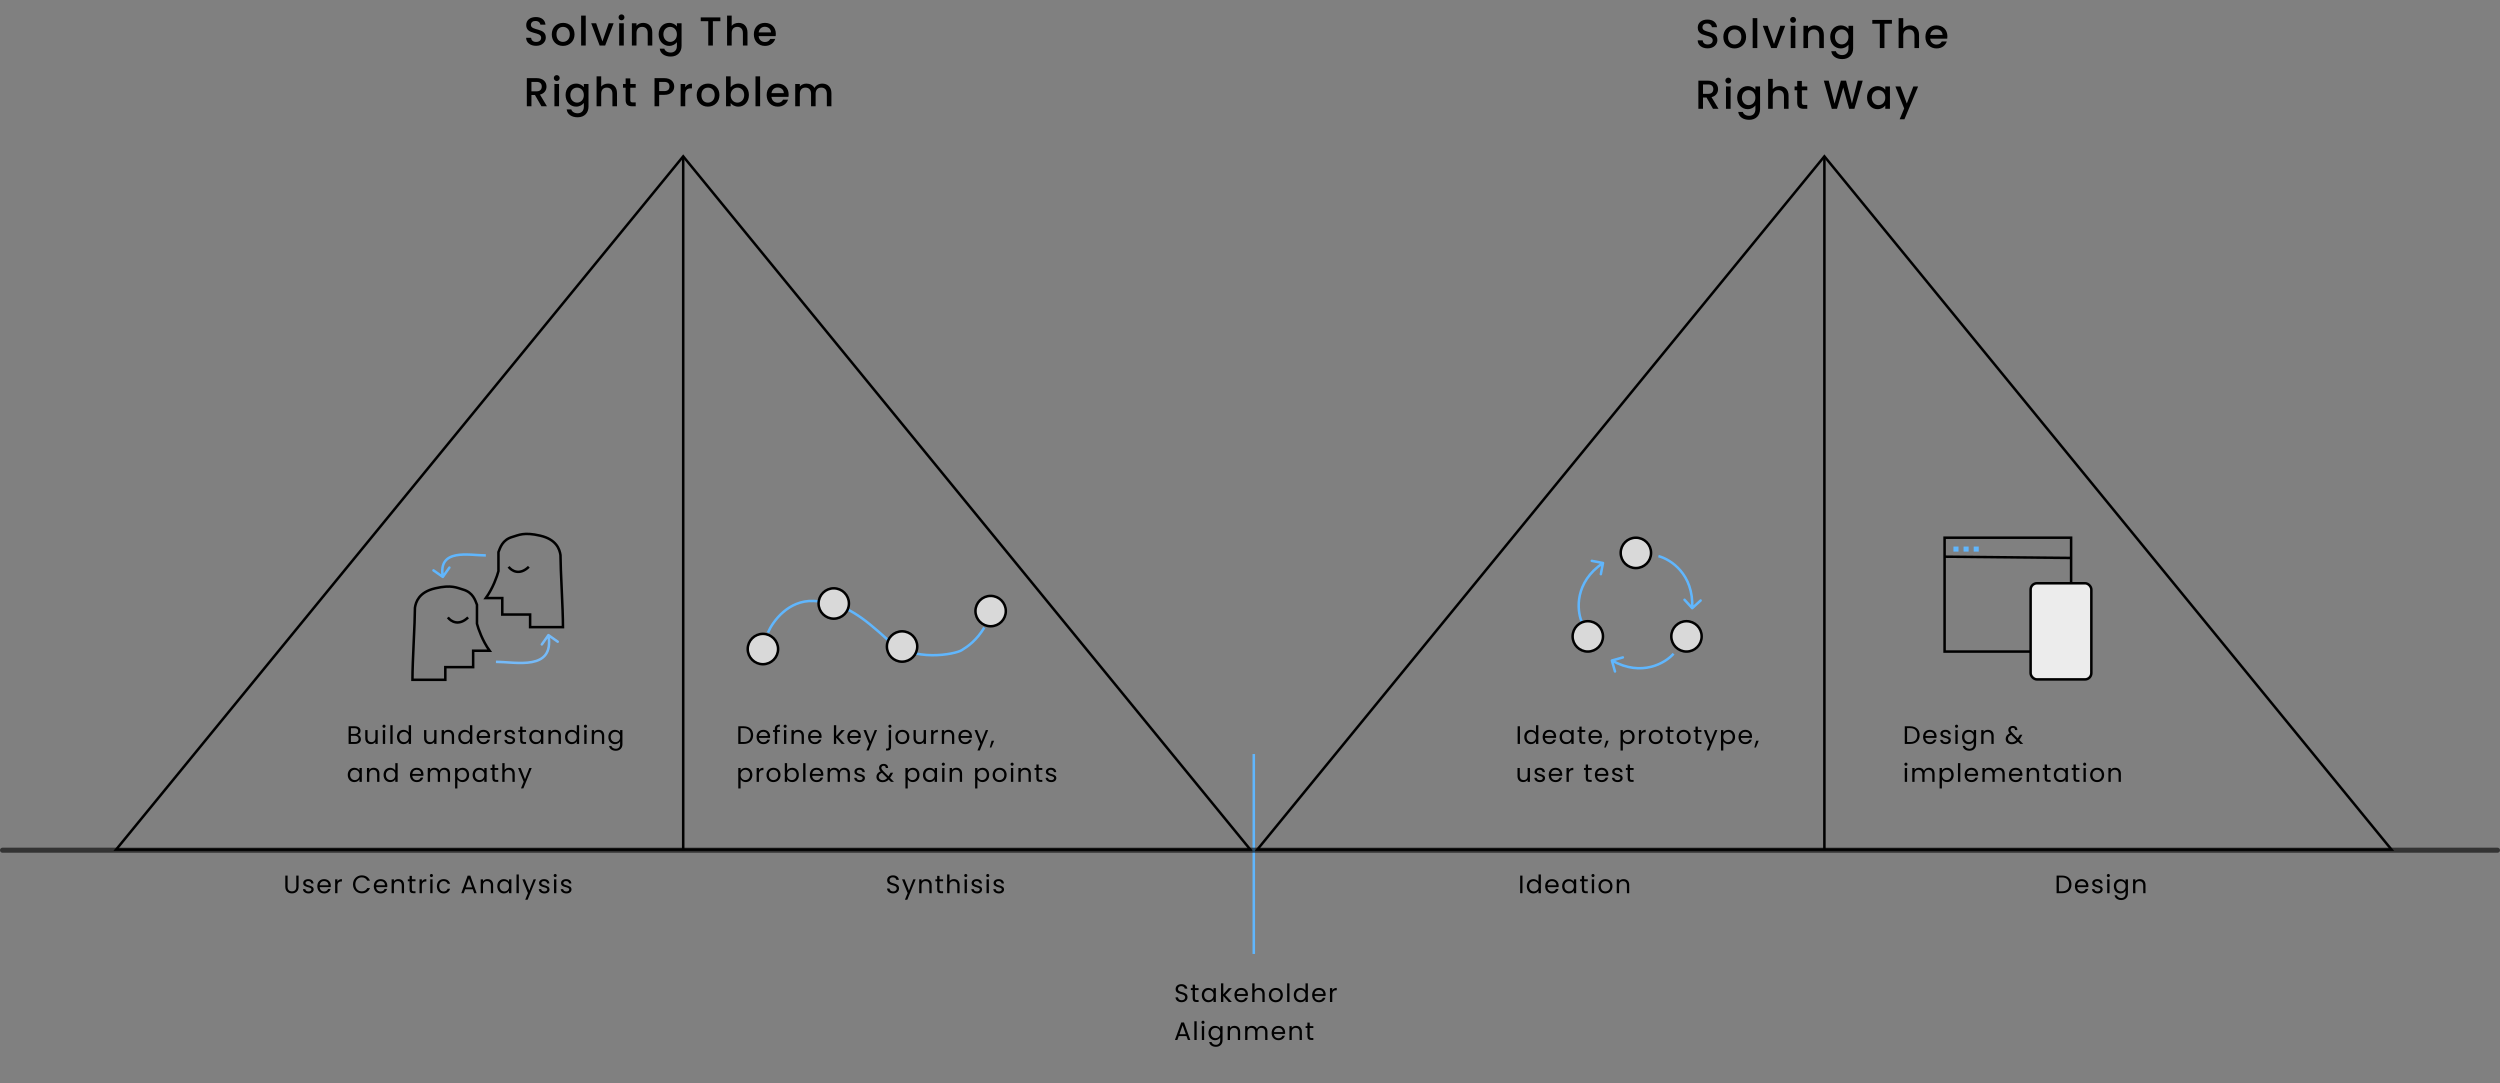 <svg width="988" height="428" viewBox="0 0 988 428" fill="none" xmlns="http://www.w3.org/2000/svg">
<rect x="0" y="0" width="988" height="428" fill="#808080" stroke="none"/>
<path d="M633.991 222.594C634.043 222.323 633.865 222.061 633.594 222.009L629.174 221.163C628.903 221.111 628.641 221.288 628.589 221.56C628.537 221.831 628.715 222.093 628.986 222.145L632.915 222.897L632.162 226.826C632.11 227.097 632.288 227.359 632.559 227.411C632.831 227.463 633.093 227.285 633.144 227.014L633.991 222.594ZM625.463 245.311C623.694 240.97 622.825 230.348 633.78 222.914L633.219 222.086C621.775 229.852 622.639 241.03 624.537 245.689L625.463 245.311Z" fill="#60B6FD"/>
<path d="M668.394 240.689C668.58 240.893 668.897 240.907 669.1 240.721L672.423 237.686C672.627 237.5 672.641 237.184 672.455 236.98C672.269 236.776 671.953 236.762 671.749 236.948L668.795 239.645L666.098 236.692C665.911 236.488 665.595 236.474 665.391 236.66C665.187 236.846 665.173 237.162 665.359 237.366L668.394 240.689ZM655.295 220.263C659.832 221.443 668.863 227.103 668.264 240.329L669.263 240.374C669.889 226.558 660.416 220.562 655.547 219.295L655.295 220.263Z" fill="#60B6FD"/>
<path d="M636.885 260.555C636.619 260.63 636.464 260.906 636.539 261.172L637.76 265.503C637.834 265.769 638.111 265.924 638.376 265.849C638.642 265.774 638.797 265.498 638.722 265.232L637.637 261.382L641.487 260.297C641.753 260.222 641.908 259.946 641.833 259.68C641.758 259.414 641.482 259.26 641.216 259.335L636.885 260.555ZM661.017 258.019C657.926 261.543 648.815 267.072 637.265 260.6L636.776 261.472C648.841 268.233 658.452 262.46 661.769 258.678L661.017 258.019Z" fill="#60B6FD"/>
<path d="M303.5 250C305.333 245.667 311.5 237.1 321.5 237.5C334 238 341 244 351 253C361 262 377.5 258.5 380 257C382.5 255.5 386 253 389 248" stroke="#60B6FD"/>
<path d="M45.888 335.75L270 61.79L494.112 335.75H45.888Z" stroke="black"/>
<path d="M496.888 335.75L721 61.79L945.112 335.75H496.888Z" stroke="black"/>
<path d="M175.988 268.66L163 268.66C163 261.159 163.988 246.159 163.988 240.16C164.325 237.94 165.5 234 172 232.5C178.5 231 180.5 232.286 183 233C186.988 234.139 187.833 237.333 188.5 239V246.5C188.992 248.44 190.678 253.288 193.488 257.16H186.988V263.66H175.988V268.66Z" stroke="black"/>
<path d="M209.501 247.856L222.488 247.856C222.488 240.355 221.501 225.355 221.501 219.356C221.163 217.136 219.988 213.196 213.488 211.696C206.988 210.196 204.988 211.482 202.488 212.196C198.501 213.335 197.655 216.529 196.988 218.196V225.696C196.496 227.636 194.81 232.484 192.001 236.356H198.501V242.856H209.501V247.856Z" stroke="black"/>
<path d="M177 244C178.098 245.509 181.235 247.622 185 244" stroke="black"/>
<path d="M201 224C202.098 225.509 205.235 227.622 209 224" stroke="black"/>
<path d="M174.713 228.409C174.938 228.568 175.25 228.514 175.409 228.288L177.999 224.608C178.158 224.382 178.104 224.07 177.878 223.911C177.652 223.752 177.34 223.806 177.181 224.032L174.879 227.303L171.608 225.001C171.382 224.842 171.07 224.897 170.911 225.123C170.752 225.348 170.807 225.66 171.032 225.819L174.713 228.409ZM192 219C190.39 219 188.435 218.815 186.345 218.712C184.284 218.61 182.126 218.591 180.221 218.946C178.318 219.301 176.596 220.043 175.497 221.522C174.394 223.008 173.994 225.133 174.508 228.086L175.493 227.914C175.006 225.116 175.419 223.305 176.3 222.118C177.186 220.926 178.62 220.262 180.404 219.929C182.187 219.597 184.247 219.609 186.296 219.71C188.315 219.81 190.361 220 192 220L192 219Z" fill="#60B6FD"/>
<path d="M217.028 250.592C216.802 250.432 216.49 250.486 216.331 250.711L213.73 254.383C213.57 254.608 213.623 254.921 213.849 255.08C214.074 255.24 214.386 255.186 214.546 254.961L216.858 251.697L220.122 254.009C220.347 254.169 220.659 254.115 220.819 253.89C220.979 253.665 220.925 253.353 220.7 253.193L217.028 250.592ZM196 262.062C197.968 262.062 200.361 262.292 202.904 262.42C205.417 262.547 208.04 262.57 210.351 262.131C212.662 261.692 214.731 260.778 216.047 258.973C217.366 257.164 217.854 254.563 217.232 250.916L216.246 251.084C216.843 254.581 216.341 256.873 215.239 258.384C214.134 259.899 212.352 260.733 210.165 261.148C207.977 261.564 205.454 261.547 202.954 261.422C200.483 261.297 197.997 261.062 196 261.062L196 262.062Z" fill="#75BAF8"/>
<circle cx="301.5" cy="256.5" r="6" fill="#D9D9D9" stroke="black"/>
<circle cx="329.5" cy="238.5" r="6" fill="#D9D9D9" stroke="black"/>
<circle cx="391.5" cy="241.5" r="6" fill="#D9D9D9" stroke="black"/>
<circle cx="627.5" cy="251.5" r="6" fill="#D9D9D9" stroke="black"/>
<circle cx="666.5" cy="251.5" r="6" fill="#D9D9D9" stroke="black"/>
<circle cx="646.5" cy="218.5" r="6" fill="#D9D9D9" stroke="black"/>
<circle cx="356.5" cy="255.5" r="6" fill="#D9D9D9" stroke="black"/>
<line x1="495.5" y1="298" x2="495.5" y2="377" stroke="#60B6FD"/>
<rect x="768.5" y="212.5" width="50" height="45" stroke="black"/>
<path d="M768.5 220L818.5 220.5" stroke="black"/>
<rect x="772" y="216" width="2" height="2" fill="#60B6FD"/>
<rect x="776" y="216" width="2" height="2" fill="#60B6FD"/>
<rect x="780" y="216" width="2" height="2" fill="#60B6FD"/>
<rect x="802.5" y="230.5" width="24" height="38" rx="2.5" fill="#ECECEC" stroke="black"/>
<path d="M215.704 14.848C215.704 10.784 209.816 12.352 209.816 9.84C209.816 8.768 210.632 8.256 211.688 8.288C212.84 8.32 213.496 9.008 213.56 9.76H215.576C215.416 7.856 213.912 6.736 211.784 6.736C209.512 6.736 207.96 7.952 207.96 9.904C207.96 14 213.864 12.256 213.864 14.944C213.864 15.888 213.144 16.576 211.864 16.576C210.6 16.576 209.96 15.84 209.88 14.928H207.928C207.928 16.896 209.64 18.112 211.864 18.112C214.344 18.112 215.704 16.512 215.704 14.848ZM227.056 13.584C227.056 10.816 225.072 9.04 222.56 9.04C220.048 9.04 218.064 10.816 218.064 13.584C218.064 16.352 219.968 18.144 222.48 18.144C225.008 18.144 227.056 16.352 227.056 13.584ZM219.92 13.584C219.92 11.584 221.152 10.624 222.528 10.624C223.888 10.624 225.184 11.584 225.184 13.584C225.184 15.584 223.84 16.56 222.48 16.56C221.104 16.56 219.92 15.584 219.92 13.584ZM229.659 18H231.483V6.16H229.659V18ZM233.638 9.184L236.982 18H239.158L242.518 9.184H240.582L238.086 16.368L235.59 9.184H233.638ZM244.697 18H246.521V9.184H244.697V18ZM245.625 8.016C246.265 8.016 246.777 7.504 246.777 6.848C246.777 6.192 246.265 5.68 245.625 5.68C244.969 5.68 244.457 6.192 244.457 6.848C244.457 7.504 244.969 8.016 245.625 8.016ZM255.972 18H257.78V12.8C257.78 10.336 256.228 9.04 254.164 9.04C253.108 9.04 252.132 9.472 251.54 10.192V9.184H249.716V18H251.54V13.072C251.54 11.456 252.42 10.624 253.764 10.624C255.092 10.624 255.972 11.456 255.972 13.072V18ZM260.298 13.552C260.298 16.272 262.138 18.144 264.458 18.144C265.898 18.144 266.954 17.424 267.514 16.672V18.144C267.514 19.904 266.458 20.768 265.05 20.768C263.786 20.768 262.81 20.144 262.538 19.232H260.73C260.954 21.184 262.698 22.352 265.05 22.352C267.802 22.352 269.354 20.544 269.354 18.144V9.184H267.514V10.464C266.97 9.712 265.898 9.04 264.458 9.04C262.138 9.04 260.298 10.832 260.298 13.552ZM267.514 13.584C267.514 15.488 266.218 16.56 264.842 16.56C263.482 16.56 262.17 15.456 262.17 13.552C262.17 11.648 263.482 10.624 264.842 10.624C266.218 10.624 267.514 11.696 267.514 13.584ZM276.93 8.368H279.906V18H281.73V8.368H284.69V6.88H276.93V8.368ZM287.337 18H289.161V13.072C289.161 11.456 290.041 10.624 291.385 10.624C292.713 10.624 293.593 11.456 293.593 13.072V18H295.401V12.8C295.401 10.336 293.865 9.04 291.897 9.04C290.761 9.04 289.769 9.472 289.161 10.208V6.16H287.337V18ZM302.24 10.576C303.6 10.576 304.672 11.44 304.704 12.8H299.824C300.016 11.408 301.008 10.576 302.24 10.576ZM306.368 15.376H304.4C304.064 16.064 303.44 16.608 302.32 16.608C300.976 16.608 299.936 15.728 299.808 14.272H306.544C306.592 13.968 306.608 13.68 306.608 13.376C306.608 10.784 304.832 9.04 302.32 9.04C299.712 9.04 297.92 10.816 297.92 13.584C297.92 16.352 299.792 18.144 302.32 18.144C304.48 18.144 305.872 16.912 306.368 15.376ZM214.104 34.208C214.104 35.312 213.464 36.096 212.04 36.096H210.024V32.368H212.04C213.464 32.368 214.104 33.088 214.104 34.208ZM208.2 30.88V42H210.024V37.552H211.416L213.976 42H216.152L213.4 37.392C215.272 36.928 215.976 35.52 215.976 34.208C215.976 32.4 214.68 30.88 212.04 30.88H208.2ZM219.109 42H220.933V33.184H219.109V42ZM220.037 32.016C220.677 32.016 221.189 31.504 221.189 30.848C221.189 30.192 220.677 29.68 220.037 29.68C219.381 29.68 218.869 30.192 218.869 30.848C218.869 31.504 219.381 32.016 220.037 32.016ZM223.52 37.552C223.52 40.272 225.36 42.144 227.68 42.144C229.12 42.144 230.176 41.424 230.736 40.672V42.144C230.736 43.904 229.68 44.768 228.272 44.768C227.008 44.768 226.032 44.144 225.76 43.232H223.952C224.176 45.184 225.92 46.352 228.272 46.352C231.024 46.352 232.576 44.544 232.576 42.144V33.184H230.736V34.464C230.192 33.712 229.12 33.04 227.68 33.04C225.36 33.04 223.52 34.832 223.52 37.552ZM230.736 37.584C230.736 39.488 229.44 40.56 228.064 40.56C226.704 40.56 225.392 39.456 225.392 37.552C225.392 35.648 226.704 34.624 228.064 34.624C229.44 34.624 230.736 35.696 230.736 37.584ZM235.772 42H237.596V37.072C237.596 35.456 238.476 34.624 239.82 34.624C241.148 34.624 242.028 35.456 242.028 37.072V42H243.836V36.8C243.836 34.336 242.3 33.04 240.332 33.04C239.196 33.04 238.204 33.472 237.596 34.208V30.16H235.772V42ZM247.251 39.552C247.251 41.344 248.227 42 249.795 42H251.235V40.48H250.115C249.347 40.48 249.091 40.208 249.091 39.552V34.672H251.235V33.184H249.091V30.992H247.251V33.184H246.211V34.672H247.251V39.552ZM260.496 36V32.368H262.512C263.936 32.368 264.576 33.04 264.576 34.192C264.576 35.312 263.936 36 262.512 36H260.496ZM266.448 34.192C266.448 32.384 265.152 30.88 262.512 30.88H258.672V42H260.496V37.488H262.512C265.408 37.488 266.448 35.776 266.448 34.192ZM270.811 37.36C270.811 35.488 271.643 34.928 272.987 34.928H273.451V33.04C272.203 33.04 271.323 33.584 270.811 34.464V33.184H268.987V42H270.811V37.36ZM284.328 37.584C284.328 34.816 282.344 33.04 279.832 33.04C277.32 33.04 275.336 34.816 275.336 37.584C275.336 40.352 277.24 42.144 279.752 42.144C282.28 42.144 284.328 40.352 284.328 37.584ZM277.192 37.584C277.192 35.584 278.424 34.624 279.8 34.624C281.16 34.624 282.456 35.584 282.456 37.584C282.456 39.584 281.112 40.56 279.752 40.56C278.376 40.56 277.192 39.584 277.192 37.584ZM288.755 34.496V30.16H286.931V42H288.755V40.72C289.331 41.488 290.371 42.144 291.827 42.144C294.147 42.144 295.971 40.272 295.971 37.552C295.971 34.832 294.163 33.04 291.827 33.04C290.435 33.04 289.331 33.696 288.755 34.496ZM294.115 37.552C294.115 39.456 292.803 40.56 291.427 40.56C290.067 40.56 288.755 39.488 288.755 37.584C288.755 35.696 290.067 34.624 291.427 34.624C292.803 34.624 294.115 35.648 294.115 37.552ZM298.575 42H300.399V30.16H298.575V42ZM307.306 34.576C308.666 34.576 309.738 35.44 309.77 36.8H304.89C305.082 35.408 306.074 34.576 307.306 34.576ZM311.434 39.376H309.466C309.13 40.064 308.506 40.608 307.386 40.608C306.042 40.608 305.002 39.728 304.874 38.272H311.61C311.658 37.968 311.674 37.68 311.674 37.376C311.674 34.784 309.898 33.04 307.386 33.04C304.778 33.04 302.986 34.816 302.986 37.584C302.986 40.352 304.858 42.144 307.386 42.144C309.546 42.144 310.938 40.912 311.434 39.376ZM326.765 42H328.573V36.8C328.573 34.336 327.005 33.04 324.941 33.04C323.661 33.04 322.413 33.712 321.869 34.784C321.261 33.632 320.093 33.04 318.701 33.04C317.645 33.04 316.685 33.472 316.093 34.192V33.184H314.269V42H316.093V37.072C316.093 35.456 316.973 34.624 318.317 34.624C319.645 34.624 320.525 35.456 320.525 37.072V42H322.333V37.072C322.333 35.456 323.213 34.624 324.557 34.624C325.885 34.624 326.765 35.456 326.765 37.072V42Z" fill="black"/>
<path d="M678.704 15.848C678.704 11.784 672.816 13.352 672.816 10.84C672.816 9.768 673.632 9.256 674.688 9.288C675.84 9.32 676.496 10.008 676.56 10.76H678.576C678.416 8.856 676.912 7.736 674.784 7.736C672.512 7.736 670.96 8.952 670.96 10.904C670.96 15 676.864 13.256 676.864 15.944C676.864 16.888 676.144 17.576 674.864 17.576C673.6 17.576 672.96 16.84 672.88 15.928H670.928C670.928 17.896 672.64 19.112 674.864 19.112C677.344 19.112 678.704 17.512 678.704 15.848ZM690.056 14.584C690.056 11.816 688.072 10.04 685.56 10.04C683.048 10.04 681.064 11.816 681.064 14.584C681.064 17.352 682.968 19.144 685.48 19.144C688.008 19.144 690.056 17.352 690.056 14.584ZM682.92 14.584C682.92 12.584 684.152 11.624 685.528 11.624C686.888 11.624 688.184 12.584 688.184 14.584C688.184 16.584 686.84 17.56 685.48 17.56C684.104 17.56 682.92 16.584 682.92 14.584ZM692.659 19H694.483V7.16H692.659V19ZM696.638 10.184L699.982 19H702.158L705.518 10.184H703.582L701.086 17.368L698.59 10.184H696.638ZM707.697 19H709.521V10.184H707.697V19ZM708.625 9.016C709.265 9.016 709.777 8.504 709.777 7.848C709.777 7.192 709.265 6.68 708.625 6.68C707.969 6.68 707.457 7.192 707.457 7.848C707.457 8.504 707.969 9.016 708.625 9.016ZM718.972 19H720.78V13.8C720.78 11.336 719.228 10.04 717.164 10.04C716.108 10.04 715.132 10.472 714.54 11.192V10.184H712.716V19H714.54V14.072C714.54 12.456 715.42 11.624 716.764 11.624C718.092 11.624 718.972 12.456 718.972 14.072V19ZM723.298 14.552C723.298 17.272 725.138 19.144 727.458 19.144C728.898 19.144 729.954 18.424 730.514 17.672V19.144C730.514 20.904 729.458 21.768 728.05 21.768C726.786 21.768 725.81 21.144 725.538 20.232H723.73C723.954 22.184 725.698 23.352 728.05 23.352C730.802 23.352 732.354 21.544 732.354 19.144V10.184H730.514V11.464C729.97 10.712 728.898 10.04 727.458 10.04C725.138 10.04 723.298 11.832 723.298 14.552ZM730.514 14.584C730.514 16.488 729.218 17.56 727.842 17.56C726.482 17.56 725.17 16.456 725.17 14.552C725.17 12.648 726.482 11.624 727.842 11.624C729.218 11.624 730.514 12.696 730.514 14.584ZM739.93 9.368H742.906V19H744.73V9.368H747.69V7.88H739.93V9.368ZM750.337 19H752.161V14.072C752.161 12.456 753.041 11.624 754.385 11.624C755.713 11.624 756.593 12.456 756.593 14.072V19H758.401V13.8C758.401 11.336 756.865 10.04 754.897 10.04C753.761 10.04 752.769 10.472 752.161 11.208V7.16H750.337V19ZM765.24 11.576C766.6 11.576 767.672 12.44 767.704 13.8H762.824C763.016 12.408 764.008 11.576 765.24 11.576ZM769.368 16.376H767.4C767.064 17.064 766.44 17.608 765.32 17.608C763.976 17.608 762.936 16.728 762.808 15.272H769.544C769.592 14.968 769.608 14.68 769.608 14.376C769.608 11.784 767.832 10.04 765.32 10.04C762.712 10.04 760.92 11.816 760.92 14.584C760.92 17.352 762.792 19.144 765.32 19.144C767.48 19.144 768.872 17.912 769.368 16.376ZM677.104 35.208C677.104 36.312 676.464 37.096 675.04 37.096H673.024V33.368H675.04C676.464 33.368 677.104 34.088 677.104 35.208ZM671.2 31.88V43H673.024V38.552H674.416L676.976 43H679.152L676.4 38.392C678.272 37.928 678.976 36.52 678.976 35.208C678.976 33.4 677.68 31.88 675.04 31.88H671.2ZM682.109 43H683.933V34.184H682.109V43ZM683.037 33.016C683.677 33.016 684.189 32.504 684.189 31.848C684.189 31.192 683.677 30.68 683.037 30.68C682.381 30.68 681.869 31.192 681.869 31.848C681.869 32.504 682.381 33.016 683.037 33.016ZM686.52 38.552C686.52 41.272 688.36 43.144 690.68 43.144C692.12 43.144 693.176 42.424 693.736 41.672V43.144C693.736 44.904 692.68 45.768 691.272 45.768C690.008 45.768 689.032 45.144 688.76 44.232H686.952C687.176 46.184 688.92 47.352 691.272 47.352C694.024 47.352 695.576 45.544 695.576 43.144V34.184H693.736V35.464C693.192 34.712 692.12 34.04 690.68 34.04C688.36 34.04 686.52 35.832 686.52 38.552ZM693.736 38.584C693.736 40.488 692.44 41.56 691.064 41.56C689.704 41.56 688.392 40.456 688.392 38.552C688.392 36.648 689.704 35.624 691.064 35.624C692.44 35.624 693.736 36.696 693.736 38.584ZM698.772 43H700.596V38.072C700.596 36.456 701.476 35.624 702.82 35.624C704.148 35.624 705.028 36.456 705.028 38.072V43H706.836V37.8C706.836 35.336 705.3 34.04 703.332 34.04C702.196 34.04 701.204 34.472 700.596 35.208V31.16H698.772V43ZM710.251 40.552C710.251 42.344 711.227 43 712.795 43H714.235V41.48H713.115C712.347 41.48 712.091 41.208 712.091 40.552V35.672H714.235V34.184H712.091V31.992H710.251V34.184H709.211V35.672H710.251V40.552ZM723.928 43.016L725.976 43L728.456 34.584L730.792 43H732.856L736.152 31.88H734.2L731.88 40.888L729.56 31.88H727.512L725.016 40.936L722.712 31.88H720.776L723.928 43.016ZM737.848 38.552C737.848 41.272 739.688 43.144 741.976 43.144C743.448 43.144 744.504 42.44 745.064 41.688V43H746.904V34.184H745.064V35.464C744.52 34.744 743.496 34.04 742.008 34.04C739.688 34.04 737.848 35.832 737.848 38.552ZM745.064 38.584C745.064 40.488 743.768 41.56 742.392 41.56C741.032 41.56 739.72 40.456 739.72 38.552C739.72 36.648 741.032 35.624 742.392 35.624C743.768 35.624 745.064 36.696 745.064 38.584ZM753.572 40.904L751.092 34.184H749.06L752.532 42.856L750.74 47.144H752.628L758.036 34.184H756.148L753.572 40.904Z" fill="black"/>
<path d="M141.73 292.04C141.73 292.8 141.19 293.25 140.29 293.25H138.68V290.79H140.26C141.15 290.79 141.73 291.27 141.73 292.04ZM141.55 288.91C141.55 289.62 141.06 290.04 140.21 290.04H138.68V287.78H140.19C141.08 287.78 141.55 288.22 141.55 288.91ZM142.64 292.13C142.64 291.27 142.02 290.54 141.26 290.41C141.93 290.19 142.48 289.68 142.48 288.8C142.48 287.83 141.74 287.03 140.27 287.03H137.77V294H140.37C141.81 294 142.64 293.18 142.64 292.13ZM149.263 288.52H148.353V291.53C148.353 292.71 147.723 293.29 146.783 293.29C145.863 293.29 145.253 292.72 145.253 291.61V288.52H144.353V291.73C144.353 293.3 145.343 294.08 146.603 294.08C147.333 294.08 148.003 293.76 148.353 293.19V294H149.263V288.52ZM151.299 294H152.209V288.52H151.299V294ZM151.769 287.63C152.099 287.63 152.369 287.36 152.369 287.01C152.369 286.66 152.099 286.39 151.769 286.39C151.419 286.39 151.149 286.66 151.149 287.01C151.149 287.36 151.419 287.63 151.769 287.63ZM154.26 294H155.17V286.6H154.26V294ZM156.881 291.24C156.881 292.94 158.011 294.09 159.481 294.09C160.481 294.09 161.191 293.58 161.521 292.97V294H162.441V286.6H161.521V289.5C161.141 288.87 160.351 288.43 159.491 288.43C158.011 288.43 156.881 289.53 156.881 291.24ZM161.521 291.25C161.521 292.54 160.661 293.29 159.661 293.29C158.661 293.29 157.811 292.53 157.811 291.24C157.811 289.95 158.661 289.22 159.661 289.22C160.661 289.22 161.521 289.98 161.521 291.25ZM172.505 288.52H171.595V291.53C171.595 292.71 170.965 293.29 170.025 293.29C169.105 293.29 168.495 292.72 168.495 291.61V288.52H167.595V291.73C167.595 293.3 168.585 294.08 169.845 294.08C170.575 294.08 171.245 293.76 171.595 293.19V294H172.505V288.52ZM178.551 294H179.451V290.77C179.451 289.2 178.481 288.42 177.211 288.42C176.471 288.42 175.811 288.73 175.451 289.3V288.52H174.541V294H175.451V290.97C175.451 289.79 176.091 289.21 177.021 289.21C177.941 289.21 178.551 289.78 178.551 290.9V294ZM181.098 291.24C181.098 292.94 182.228 294.09 183.698 294.09C184.698 294.09 185.408 293.58 185.738 292.97V294H186.658V286.6H185.738V289.5C185.358 288.87 184.568 288.43 183.708 288.43C182.228 288.43 181.098 289.53 181.098 291.24ZM185.738 291.25C185.738 292.54 184.878 293.29 183.878 293.29C182.878 293.29 182.028 292.53 182.028 291.24C182.028 289.95 182.878 289.22 183.878 289.22C184.878 289.22 185.738 289.98 185.738 291.25ZM191.026 289.2C191.966 289.2 192.766 289.79 192.756 290.86H189.296C189.396 289.79 190.136 289.2 191.026 289.2ZM193.586 292.31H192.606C192.406 292.9 191.886 293.32 191.066 293.32C190.136 293.32 189.356 292.71 189.286 291.6H193.666C193.686 291.41 193.696 291.25 193.696 291.05C193.696 289.55 192.656 288.43 191.066 288.43C189.466 288.43 188.356 289.52 188.356 291.25C188.356 292.99 189.506 294.09 191.066 294.09C192.426 294.09 193.306 293.31 193.586 292.31ZM196.307 291.02C196.307 289.75 196.967 289.36 197.837 289.36H198.077V288.42C197.207 288.42 196.617 288.8 196.307 289.41V288.52H195.397V294H196.307V291.02ZM203.567 292.51C203.527 290.55 200.347 291.26 200.347 289.96C200.347 289.52 200.747 289.2 201.417 289.2C202.147 289.2 202.567 289.6 202.607 290.15H203.517C203.457 289.08 202.657 288.43 201.447 288.43C200.227 288.43 199.437 289.12 199.437 289.96C199.437 292 202.677 291.29 202.677 292.51C202.677 292.96 202.277 293.32 201.557 293.32C200.787 293.32 200.317 292.92 200.267 292.39H199.327C199.387 293.39 200.287 294.09 201.567 294.09C202.777 294.09 203.567 293.41 203.567 292.51ZM205.552 292.5C205.552 293.6 206.102 294 207.072 294H207.892V293.23H207.222C206.662 293.23 206.462 293.04 206.462 292.5V289.27H207.892V288.52H206.462V287.14H205.552V288.52H204.842V289.27H205.552V292.5ZM209.155 291.24C209.155 292.94 210.285 294.09 211.745 294.09C212.755 294.09 213.465 293.57 213.795 292.98V294H214.715V288.52H213.795V289.52C213.475 288.95 212.775 288.43 211.755 288.43C210.285 288.43 209.155 289.53 209.155 291.24ZM213.795 291.25C213.795 292.54 212.935 293.29 211.935 293.29C210.935 293.29 210.085 292.53 210.085 291.24C210.085 289.95 210.935 289.22 211.935 289.22C212.935 289.22 213.795 289.98 213.795 291.25ZM220.762 294H221.662V290.77C221.662 289.2 220.692 288.42 219.422 288.42C218.682 288.42 218.022 288.73 217.662 289.3V288.52H216.752V294H217.662V290.97C217.662 289.79 218.302 289.21 219.232 289.21C220.152 289.21 220.762 289.78 220.762 290.9V294ZM223.309 291.24C223.309 292.94 224.439 294.09 225.909 294.09C226.909 294.09 227.619 293.58 227.949 292.97V294H228.869V286.6H227.949V289.5C227.569 288.87 226.779 288.43 225.919 288.43C224.439 288.43 223.309 289.53 223.309 291.24ZM227.949 291.25C227.949 292.54 227.089 293.29 226.089 293.29C225.089 293.29 224.239 292.53 224.239 291.24C224.239 289.95 225.089 289.22 226.089 289.22C227.089 289.22 227.949 289.98 227.949 291.25ZM230.907 294H231.817V288.52H230.907V294ZM231.377 287.63C231.707 287.63 231.977 287.36 231.977 287.01C231.977 286.66 231.707 286.39 231.377 286.39C231.027 286.39 230.757 286.66 230.757 287.01C230.757 287.36 231.027 287.63 231.377 287.63ZM237.878 294H238.778V290.77C238.778 289.2 237.808 288.42 236.538 288.42C235.798 288.42 235.138 288.73 234.778 289.3V288.52H233.868V294H234.778V290.97C234.778 289.79 235.418 289.21 236.348 289.21C237.268 289.21 237.878 289.78 237.878 290.9V294ZM240.424 291.24C240.424 292.94 241.554 294.09 243.024 294.09C244.024 294.09 244.734 293.56 245.064 292.97V294.12C245.064 295.29 244.334 295.91 243.364 295.91C242.464 295.91 241.814 295.46 241.614 294.8H240.714C240.894 295.97 241.924 296.7 243.364 296.7C244.974 296.7 245.984 295.63 245.984 294.12V288.52H245.064V289.52C244.744 288.93 244.024 288.43 243.024 288.43C241.554 288.43 240.424 289.53 240.424 291.24ZM245.064 291.25C245.064 292.54 244.204 293.29 243.204 293.29C242.204 293.29 241.354 292.53 241.354 291.24C241.354 289.95 242.204 289.22 243.204 289.22C244.204 289.22 245.064 289.98 245.064 291.25ZM137.43 306.24C137.43 307.94 138.56 309.09 140.02 309.09C141.03 309.09 141.74 308.57 142.07 307.98V309H142.99V303.52H142.07V304.52C141.75 303.95 141.05 303.43 140.03 303.43C138.56 303.43 137.43 304.53 137.43 306.24ZM142.07 306.25C142.07 307.54 141.21 308.29 140.21 308.29C139.21 308.29 138.36 307.53 138.36 306.24C138.36 304.95 139.21 304.22 140.21 304.22C141.21 304.22 142.07 304.98 142.07 306.25ZM149.038 309H149.938V305.77C149.938 304.2 148.968 303.42 147.698 303.42C146.958 303.42 146.298 303.73 145.938 304.3V303.52H145.028V309H145.938V305.97C145.938 304.79 146.578 304.21 147.508 304.21C148.428 304.21 149.038 304.78 149.038 305.9V309ZM151.584 306.24C151.584 307.94 152.714 309.09 154.184 309.09C155.184 309.09 155.894 308.58 156.224 307.97V309H157.144V301.6H156.224V304.5C155.844 303.87 155.054 303.43 154.194 303.43C152.714 303.43 151.584 304.53 151.584 306.24ZM156.224 306.25C156.224 307.54 155.364 308.29 154.364 308.29C153.364 308.29 152.514 307.53 152.514 306.24C152.514 304.95 153.364 304.22 154.364 304.22C155.364 304.22 156.224 304.98 156.224 306.25ZM164.678 304.2C165.618 304.2 166.418 304.79 166.408 305.86H162.948C163.048 304.79 163.788 304.2 164.678 304.2ZM167.238 307.31H166.258C166.058 307.9 165.538 308.32 164.718 308.32C163.788 308.32 163.008 307.71 162.938 306.6H167.318C167.338 306.41 167.348 306.25 167.348 306.05C167.348 304.55 166.308 303.43 164.718 303.43C163.118 303.43 162.008 304.52 162.008 306.25C162.008 307.99 163.158 309.09 164.718 309.09C166.078 309.09 166.958 308.31 167.238 307.31ZM176.959 309H177.859V305.77C177.859 304.2 176.889 303.42 175.639 303.42C174.799 303.42 174.019 303.85 173.699 304.64C173.339 303.82 172.589 303.42 171.689 303.42C170.969 303.42 170.319 303.73 169.959 304.31V303.52H169.049V309H169.959V305.98C169.959 304.8 170.589 304.21 171.509 304.21C172.409 304.21 173.009 304.78 173.009 305.9V309H173.909V305.98C173.909 304.8 174.539 304.21 175.459 304.21C176.359 304.21 176.959 304.78 176.959 305.9V309ZM180.762 304.53V303.52H179.852V311.6H180.762V307.99C181.102 308.55 181.812 309.09 182.812 309.09C184.282 309.09 185.412 307.94 185.412 306.24C185.412 304.53 184.282 303.43 182.812 303.43C181.812 303.43 181.092 303.95 180.762 304.53ZM184.482 306.24C184.482 307.53 183.632 308.29 182.622 308.29C181.632 308.29 180.762 307.54 180.762 306.25C180.762 304.98 181.632 304.22 182.622 304.22C183.632 304.22 184.482 304.95 184.482 306.24ZM186.77 306.24C186.77 307.94 187.9 309.09 189.36 309.09C190.37 309.09 191.08 308.57 191.41 307.98V309H192.33V303.52H191.41V304.52C191.09 303.95 190.39 303.43 189.37 303.43C187.9 303.43 186.77 304.53 186.77 306.24ZM191.41 306.25C191.41 307.54 190.55 308.29 189.55 308.29C188.55 308.29 187.7 307.53 187.7 306.24C187.7 304.95 188.55 304.22 189.55 304.22C190.55 304.22 191.41 304.98 191.41 306.25ZM194.568 307.5C194.568 308.6 195.118 309 196.088 309H196.908V308.23H196.238C195.678 308.23 195.478 308.04 195.478 307.5V304.27H196.908V303.52H195.478V302.14H194.568V303.52H193.858V304.27H194.568V307.5ZM198.51 309H199.42V305.97C199.42 304.79 200.06 304.21 200.99 304.21C201.91 304.21 202.52 304.78 202.52 305.9V309H203.42V305.77C203.42 304.2 202.45 303.42 201.23 303.42C200.46 303.42 199.78 303.73 199.42 304.31V301.6H198.51V309ZM207.487 307.96L205.767 303.52H204.757L206.967 308.94L205.887 311.58H206.827L210.127 303.52H209.187L207.487 307.96Z" fill="black"/>
<path d="M293.94 287.03H291.77V294H293.94C296.23 294 297.64 292.69 297.64 290.53C297.64 288.37 296.23 287.03 293.94 287.03ZM292.68 293.25V287.77H293.94C295.76 287.77 296.71 288.83 296.71 290.53C296.71 292.23 295.76 293.25 293.94 293.25H292.68ZM301.67 289.2C302.61 289.2 303.41 289.79 303.4 290.86H299.94C300.04 289.79 300.78 289.2 301.67 289.2ZM304.23 292.31H303.25C303.05 292.9 302.53 293.32 301.71 293.32C300.78 293.32 300 292.71 299.93 291.6H304.31C304.33 291.41 304.34 291.25 304.34 291.05C304.34 289.55 303.3 288.43 301.71 288.43C300.11 288.43 299 289.52 299 291.25C299 292.99 300.15 294.09 301.71 294.09C303.07 294.09 303.95 293.31 304.23 292.31ZM306.211 294H307.121V289.27H308.271V288.52H307.121V288.13C307.121 287.42 307.391 287.12 308.211 287.12V286.36C306.811 286.36 306.211 286.91 306.211 288.13V288.52H305.501V289.27H306.211V294ZM309.833 294H310.743V288.52H309.833V294ZM310.303 287.63C310.633 287.63 310.903 287.36 310.903 287.01C310.903 286.66 310.633 286.39 310.303 286.39C309.953 286.39 309.683 286.66 309.683 287.01C309.683 287.36 309.953 287.63 310.303 287.63ZM316.803 294H317.703V290.77C317.703 289.2 316.733 288.42 315.463 288.42C314.723 288.42 314.063 288.73 313.703 289.3V288.52H312.793V294H313.703V290.97C313.703 289.79 314.343 289.21 315.273 289.21C316.193 289.21 316.803 289.78 316.803 290.9V294ZM322.02 289.2C322.96 289.2 323.76 289.79 323.75 290.86H320.29C320.39 289.79 321.13 289.2 322.02 289.2ZM324.58 292.31H323.6C323.4 292.9 322.88 293.32 322.06 293.32C321.13 293.32 320.35 292.71 320.28 291.6H324.66C324.68 291.41 324.69 291.25 324.69 291.05C324.69 289.55 323.65 288.43 322.06 288.43C320.46 288.43 319.35 289.52 319.35 291.25C319.35 292.99 320.5 294.09 322.06 294.09C323.42 294.09 324.3 293.31 324.58 292.31ZM329.557 294H330.467V291.58L332.617 294H333.857L331.267 291.25L333.847 288.52H332.577L330.467 290.95V286.6H329.557V294ZM337.534 289.2C338.474 289.2 339.274 289.79 339.264 290.86H335.804C335.904 289.79 336.644 289.2 337.534 289.2ZM340.094 292.31H339.114C338.914 292.9 338.394 293.32 337.574 293.32C336.644 293.32 335.864 292.71 335.794 291.6H340.174C340.194 291.41 340.204 291.25 340.204 291.05C340.204 289.55 339.164 288.43 337.574 288.43C335.974 288.43 334.864 289.52 334.864 291.25C334.864 292.99 336.014 294.09 337.574 294.09C338.934 294.09 339.814 293.31 340.094 292.31ZM343.985 292.96L342.265 288.52H341.255L343.465 293.94L342.385 296.58H343.325L346.625 288.52H345.685L343.985 292.96ZM351.696 287.63C352.036 287.63 352.306 287.36 352.306 287.01C352.306 286.66 352.036 286.39 351.696 286.39C351.356 286.39 351.086 286.66 351.086 287.01C351.086 287.36 351.356 287.63 351.696 287.63ZM351.236 288.52V295.17C351.236 295.65 351.046 295.83 350.546 295.83H350.166V296.6H350.696C351.626 296.6 352.146 296.18 352.146 295.19V288.52H351.236ZM359.386 291.25C359.386 289.52 358.176 288.43 356.616 288.43C355.066 288.43 353.846 289.52 353.846 291.25C353.846 292.99 355.026 294.09 356.576 294.09C358.136 294.09 359.386 292.99 359.386 291.25ZM354.776 291.25C354.776 289.87 355.646 289.22 356.606 289.22C357.546 289.22 358.456 289.87 358.456 291.25C358.456 292.64 357.526 293.29 356.576 293.29C355.626 293.29 354.776 292.64 354.776 291.25ZM365.943 288.52H365.033V291.53C365.033 292.71 364.403 293.29 363.463 293.29C362.543 293.29 361.933 292.72 361.933 291.61V288.52H361.033V291.73C361.033 293.3 362.023 294.08 363.283 294.08C364.013 294.08 364.683 293.76 365.033 293.19V294H365.943V288.52ZM368.889 291.02C368.889 289.75 369.549 289.36 370.419 289.36H370.659V288.42C369.789 288.42 369.199 288.8 368.889 289.41V288.52H367.979V294H368.889V291.02ZM376.219 294H377.119V290.77C377.119 289.2 376.149 288.42 374.879 288.42C374.139 288.42 373.479 288.73 373.119 289.3V288.52H372.209V294H373.119V290.97C373.119 289.79 373.759 289.21 374.689 289.21C375.609 289.21 376.219 289.78 376.219 290.9V294ZM381.436 289.2C382.376 289.2 383.176 289.79 383.166 290.86H379.706C379.806 289.79 380.546 289.2 381.436 289.2ZM383.996 292.31H383.016C382.816 292.9 382.296 293.32 381.476 293.32C380.546 293.32 379.766 292.71 379.696 291.6H384.076C384.096 291.41 384.106 291.25 384.106 291.05C384.106 289.55 383.066 288.43 381.476 288.43C379.876 288.43 378.766 289.52 378.766 291.25C378.766 292.99 379.916 294.09 381.476 294.09C382.836 294.09 383.716 293.31 383.996 292.31ZM387.887 292.96L386.167 288.52H385.157L387.367 293.94L386.287 296.58H387.227L390.527 288.52H389.587L387.887 292.96ZM391.152 295.43H391.762L392.882 292.74H391.882L391.152 295.43ZM292.68 304.53V303.52H291.77V311.6H292.68V307.99C293.02 308.55 293.73 309.09 294.73 309.09C296.2 309.09 297.33 307.94 297.33 306.24C297.33 304.53 296.2 303.43 294.73 303.43C293.73 303.43 293.01 303.95 292.68 304.53ZM296.4 306.24C296.4 307.53 295.55 308.29 294.54 308.29C293.55 308.29 292.68 307.54 292.68 306.25C292.68 304.98 293.55 304.22 294.54 304.22C295.55 304.22 296.4 304.95 296.4 306.24ZM299.938 306.02C299.938 304.75 300.598 304.36 301.468 304.36H301.708V303.42C300.838 303.42 300.248 303.8 299.938 304.41V303.52H299.028V309H299.938V306.02ZM308.458 306.25C308.458 304.52 307.248 303.43 305.688 303.43C304.138 303.43 302.918 304.52 302.918 306.25C302.918 307.99 304.098 309.09 305.648 309.09C307.208 309.09 308.458 307.99 308.458 306.25ZM303.848 306.25C303.848 304.87 304.718 304.22 305.678 304.22C306.618 304.22 307.528 304.87 307.528 306.25C307.528 307.64 306.598 308.29 305.648 308.29C304.698 308.29 303.848 307.64 303.848 306.25ZM311.065 304.54V301.6H310.155V309H311.065V307.99C311.405 308.59 312.115 309.09 313.115 309.09C314.585 309.09 315.715 307.94 315.715 306.24C315.715 304.53 314.595 303.43 313.115 303.43C312.145 303.43 311.415 303.93 311.065 304.54ZM314.785 306.24C314.785 307.53 313.935 308.29 312.925 308.29C311.935 308.29 311.065 307.54 311.065 306.25C311.065 304.98 311.935 304.22 312.925 304.22C313.935 304.22 314.785 304.95 314.785 306.24ZM317.413 309H318.323V301.6H317.413V309ZM322.704 304.2C323.644 304.2 324.444 304.79 324.434 305.86H320.974C321.074 304.79 321.814 304.2 322.704 304.2ZM325.264 307.31H324.284C324.084 307.9 323.564 308.32 322.744 308.32C321.814 308.32 321.034 307.71 320.964 306.6H325.344C325.364 306.41 325.374 306.25 325.374 306.05C325.374 304.55 324.334 303.43 322.744 303.43C321.144 303.43 320.034 304.52 320.034 306.25C320.034 307.99 321.184 309.09 322.744 309.09C324.104 309.09 324.984 308.31 325.264 307.31ZM334.985 309H335.885V305.77C335.885 304.2 334.915 303.42 333.665 303.42C332.825 303.42 332.045 303.85 331.725 304.64C331.365 303.82 330.615 303.42 329.715 303.42C328.995 303.42 328.345 303.73 327.985 304.31V303.52H327.075V309H327.985V305.98C327.985 304.8 328.615 304.21 329.535 304.21C330.435 304.21 331.035 304.78 331.035 305.9V309H331.935V305.98C331.935 304.8 332.565 304.21 333.485 304.21C334.385 304.21 334.985 304.78 334.985 305.9V309ZM341.817 307.51C341.777 305.55 338.597 306.26 338.597 304.96C338.597 304.52 338.997 304.2 339.667 304.2C340.397 304.2 340.817 304.6 340.857 305.15H341.767C341.707 304.08 340.907 303.43 339.697 303.43C338.477 303.43 337.687 304.12 337.687 304.96C337.687 307 340.927 306.29 340.927 307.51C340.927 307.96 340.527 308.32 339.807 308.32C339.037 308.32 338.567 307.92 338.517 307.39H337.577C337.637 308.39 338.537 309.09 339.817 309.09C341.027 309.09 341.817 308.41 341.817 307.51ZM350.968 303.52C351.018 302.59 350.348 301.89 349.248 301.89C348.118 301.89 347.408 302.55 347.408 303.44C347.408 303.95 347.578 304.34 348.008 304.84C346.918 305.27 346.368 306.04 346.368 307C346.368 308.29 347.358 309.12 348.808 309.12C349.788 309.12 350.538 308.78 351.208 308.08L352.118 309H353.308L351.738 307.43C351.878 307.23 352.008 307.03 352.138 306.8L352.958 305.38H351.978L351.298 306.52C351.238 306.62 351.178 306.71 351.118 306.8L349.038 304.71C348.548 304.19 348.318 303.85 348.318 303.44C348.318 302.98 348.668 302.64 349.208 302.64C349.698 302.64 350.078 302.95 350.058 303.52H350.968ZM348.808 308.34C347.898 308.34 347.278 307.75 347.278 306.97C347.278 306.27 347.688 305.75 348.558 305.42L350.608 307.48C350.088 308.06 349.528 308.34 348.808 308.34ZM358.737 304.53V303.52H357.827V311.6H358.737V307.99C359.077 308.55 359.787 309.09 360.787 309.09C362.257 309.09 363.387 307.94 363.387 306.24C363.387 304.53 362.257 303.43 360.787 303.43C359.787 303.43 359.067 303.95 358.737 304.53ZM362.457 306.24C362.457 307.53 361.607 308.29 360.597 308.29C359.607 308.29 358.737 307.54 358.737 306.25C358.737 304.98 359.607 304.22 360.597 304.22C361.607 304.22 362.457 304.95 362.457 306.24ZM364.744 306.24C364.744 307.94 365.874 309.09 367.334 309.09C368.344 309.09 369.054 308.57 369.384 307.98V309H370.304V303.52H369.384V304.52C369.064 303.95 368.364 303.43 367.344 303.43C365.874 303.43 364.744 304.53 364.744 306.24ZM369.384 306.25C369.384 307.54 368.524 308.29 367.524 308.29C366.524 308.29 365.674 307.53 365.674 306.24C365.674 304.95 366.524 304.22 367.524 304.22C368.524 304.22 369.384 304.98 369.384 306.25ZM372.342 309H373.252V303.52H372.342V309ZM372.812 302.63C373.142 302.63 373.412 302.36 373.412 302.01C373.412 301.66 373.142 301.39 372.812 301.39C372.462 301.39 372.192 301.66 372.192 302.01C372.192 302.36 372.462 302.63 372.812 302.63ZM379.313 309H380.213V305.77C380.213 304.2 379.243 303.42 377.973 303.42C377.233 303.42 376.573 303.73 376.213 304.3V303.52H375.303V309H376.213V305.97C376.213 304.79 376.853 304.21 377.783 304.21C378.703 304.21 379.313 304.78 379.313 305.9V309ZM386.276 304.53V303.52H385.366V311.6H386.276V307.99C386.616 308.55 387.326 309.09 388.326 309.09C389.796 309.09 390.926 307.94 390.926 306.24C390.926 304.53 389.796 303.43 388.326 303.43C387.326 303.43 386.606 303.95 386.276 304.53ZM389.996 306.24C389.996 307.53 389.146 308.29 388.136 308.29C387.146 308.29 386.276 307.54 386.276 306.25C386.276 304.98 387.146 304.22 388.136 304.22C389.146 304.22 389.996 304.95 389.996 306.24ZM397.824 306.25C397.824 304.52 396.614 303.43 395.054 303.43C393.504 303.43 392.284 304.52 392.284 306.25C392.284 307.99 393.464 309.09 395.014 309.09C396.574 309.09 397.824 307.99 397.824 306.25ZM393.214 306.25C393.214 304.87 394.084 304.22 395.044 304.22C395.984 304.22 396.894 304.87 396.894 306.25C396.894 307.64 395.964 308.29 395.014 308.29C394.064 308.29 393.214 307.64 393.214 306.25ZM399.52 309H400.43V303.52H399.52V309ZM399.99 302.63C400.32 302.63 400.59 302.36 400.59 302.01C400.59 301.66 400.32 301.39 399.99 301.39C399.64 301.39 399.37 301.66 399.37 302.01C399.37 302.36 399.64 302.63 399.99 302.63ZM406.491 309H407.391V305.77C407.391 304.2 406.421 303.42 405.151 303.42C404.411 303.42 403.751 303.73 403.391 304.3V303.52H402.481V309H403.391V305.97C403.391 304.79 404.031 304.21 404.961 304.21C405.881 304.21 406.491 304.78 406.491 305.9V309ZM409.577 307.5C409.577 308.6 410.127 309 411.097 309H411.917V308.23H411.247C410.687 308.23 410.487 308.04 410.487 307.5V304.27H411.917V303.52H410.487V302.14H409.577V303.52H408.867V304.27H409.577V307.5ZM417.46 307.51C417.42 305.55 414.24 306.26 414.24 304.96C414.24 304.52 414.64 304.2 415.31 304.2C416.04 304.2 416.46 304.6 416.5 305.15H417.41C417.35 304.08 416.55 303.43 415.34 303.43C414.12 303.43 413.33 304.12 413.33 304.96C413.33 307 416.57 306.29 416.57 307.51C416.57 307.96 416.17 308.32 415.45 308.32C414.68 308.32 414.21 307.92 414.16 307.39H413.22C413.28 308.39 414.18 309.09 415.46 309.09C416.67 309.09 417.46 308.41 417.46 307.51Z" fill="black"/>
<path d="M599.77 294H600.68V287.03H599.77V294ZM602.391 291.24C602.391 292.94 603.521 294.09 604.991 294.09C605.991 294.09 606.701 293.58 607.031 292.97V294H607.951V286.6H607.031V289.5C606.651 288.87 605.861 288.43 605.001 288.43C603.521 288.43 602.391 289.53 602.391 291.24ZM607.031 291.25C607.031 292.54 606.171 293.29 605.171 293.29C604.171 293.29 603.321 292.53 603.321 291.24C603.321 289.95 604.171 289.22 605.171 289.22C606.171 289.22 607.031 289.98 607.031 291.25ZM612.319 289.2C613.259 289.2 614.059 289.79 614.049 290.86H610.589C610.689 289.79 611.429 289.2 612.319 289.2ZM614.879 292.31H613.899C613.699 292.9 613.179 293.32 612.359 293.32C611.429 293.32 610.649 292.71 610.579 291.6H614.959C614.979 291.41 614.989 291.25 614.989 291.05C614.989 289.55 613.949 288.43 612.359 288.43C610.759 288.43 609.649 289.52 609.649 291.25C609.649 292.99 610.799 294.09 612.359 294.09C613.719 294.09 614.599 293.31 614.879 292.31ZM616.35 291.24C616.35 292.94 617.48 294.09 618.94 294.09C619.95 294.09 620.66 293.57 620.99 292.98V294H621.91V288.52H620.99V289.52C620.67 288.95 619.97 288.43 618.95 288.43C617.48 288.43 616.35 289.53 616.35 291.24ZM620.99 291.25C620.99 292.54 620.13 293.29 619.13 293.29C618.13 293.29 617.28 292.53 617.28 291.24C617.28 289.95 618.13 289.22 619.13 289.22C620.13 289.22 620.99 289.98 620.99 291.25ZM624.148 292.5C624.148 293.6 624.698 294 625.668 294H626.488V293.23H625.818C625.258 293.23 625.058 293.04 625.058 292.5V289.27H626.488V288.52H625.058V287.14H624.148V288.52H623.438V289.27H624.148V292.5ZM630.42 289.2C631.36 289.2 632.16 289.79 632.15 290.86H628.69C628.79 289.79 629.53 289.2 630.42 289.2ZM632.98 292.31H632C631.8 292.9 631.28 293.32 630.46 293.32C629.53 293.32 628.75 292.71 628.68 291.6H633.06C633.08 291.41 633.09 291.25 633.09 291.05C633.09 289.55 632.05 288.43 630.46 288.43C628.86 288.43 627.75 289.52 627.75 291.25C627.75 292.99 628.9 294.09 630.46 294.09C631.82 294.09 632.7 293.31 632.98 292.31ZM634.001 295.43H634.611L635.731 292.74H634.731L634.001 295.43ZM641.35 289.53V288.52H640.44V296.6H641.35V292.99C641.69 293.55 642.4 294.09 643.4 294.09C644.87 294.09 646 292.94 646 291.24C646 289.53 644.87 288.43 643.4 288.43C642.4 288.43 641.68 288.95 641.35 289.53ZM645.07 291.24C645.07 292.53 644.22 293.29 643.21 293.29C642.22 293.29 641.35 292.54 641.35 291.25C641.35 289.98 642.22 289.22 643.21 289.22C644.22 289.22 645.07 289.95 645.07 291.24ZM648.608 291.02C648.608 289.75 649.268 289.36 650.138 289.36H650.378V288.42C649.508 288.42 648.918 288.8 648.608 289.41V288.52H647.698V294H648.608V291.02ZM657.128 291.25C657.128 289.52 655.918 288.43 654.358 288.43C652.808 288.43 651.588 289.52 651.588 291.25C651.588 292.99 652.768 294.09 654.318 294.09C655.878 294.09 657.128 292.99 657.128 291.25ZM652.518 291.25C652.518 289.87 653.388 289.22 654.348 289.22C655.288 289.22 656.198 289.87 656.198 291.25C656.198 292.64 655.268 293.29 654.318 293.29C653.368 293.29 652.518 292.64 652.518 291.25ZM659.025 292.5C659.025 293.6 659.575 294 660.545 294H661.365V293.23H660.695C660.135 293.23 659.935 293.04 659.935 292.5V289.27H661.365V288.52H659.935V287.14H659.025V288.52H658.315V289.27H659.025V292.5ZM668.167 291.25C668.167 289.52 666.957 288.43 665.397 288.43C663.847 288.43 662.627 289.52 662.627 291.25C662.627 292.99 663.807 294.09 665.357 294.09C666.917 294.09 668.167 292.99 668.167 291.25ZM663.557 291.25C663.557 289.87 664.427 289.22 665.387 289.22C666.327 289.22 667.237 289.87 667.237 291.25C667.237 292.64 666.307 293.29 665.357 293.29C664.407 293.29 663.557 292.64 663.557 291.25ZM670.064 292.5C670.064 293.6 670.614 294 671.584 294H672.404V293.23H671.734C671.174 293.23 670.974 293.04 670.974 292.5V289.27H672.404V288.52H670.974V287.14H670.064V288.52H669.354V289.27H670.064V292.5ZM676.086 292.96L674.366 288.52H673.356L675.566 293.94L674.486 296.58H675.426L678.726 288.52H677.786L676.086 292.96ZM681.051 289.53V288.52H680.141V296.6H681.051V292.99C681.391 293.55 682.101 294.09 683.101 294.09C684.571 294.09 685.701 292.94 685.701 291.24C685.701 289.53 684.571 288.43 683.101 288.43C682.101 288.43 681.381 288.95 681.051 289.53ZM684.771 291.24C684.771 292.53 683.921 293.29 682.911 293.29C681.921 293.29 681.051 292.54 681.051 291.25C681.051 289.98 681.921 289.22 682.911 289.22C683.921 289.22 684.771 289.95 684.771 291.24ZM689.729 289.2C690.669 289.2 691.469 289.79 691.459 290.86H687.999C688.099 289.79 688.839 289.2 689.729 289.2ZM692.289 292.31H691.309C691.109 292.9 690.589 293.32 689.769 293.32C688.839 293.32 688.059 292.71 687.989 291.6H692.369C692.389 291.41 692.399 291.25 692.399 291.05C692.399 289.55 691.359 288.43 689.769 288.43C688.169 288.43 687.059 289.52 687.059 291.25C687.059 292.99 688.209 294.09 689.769 294.09C691.129 294.09 692.009 293.31 692.289 292.31ZM693.31 295.43H693.92L695.04 292.74H694.04L693.31 295.43ZM604.63 303.52H603.72V306.53C603.72 307.71 603.09 308.29 602.15 308.29C601.23 308.29 600.62 307.72 600.62 306.61V303.52H599.72V306.73C599.72 308.3 600.71 309.08 601.97 309.08C602.7 309.08 603.37 308.76 603.72 308.19V309H604.63V303.52ZM610.606 307.51C610.566 305.55 607.386 306.26 607.386 304.96C607.386 304.52 607.786 304.2 608.456 304.2C609.186 304.2 609.606 304.6 609.646 305.15H610.556C610.496 304.08 609.696 303.43 608.486 303.43C607.266 303.43 606.476 304.12 606.476 304.96C606.476 307 609.716 306.29 609.716 307.51C609.716 307.96 609.316 308.32 608.596 308.32C607.826 308.32 607.356 307.92 607.306 307.39H606.366C606.426 308.39 607.326 309.09 608.606 309.09C609.816 309.09 610.606 308.41 610.606 307.51ZM614.721 304.2C615.661 304.2 616.461 304.79 616.451 305.86H612.991C613.091 304.79 613.831 304.2 614.721 304.2ZM617.281 307.31H616.301C616.101 307.9 615.581 308.32 614.761 308.32C613.831 308.32 613.051 307.71 612.981 306.6H617.361C617.381 306.41 617.391 306.25 617.391 306.05C617.391 304.55 616.351 303.43 614.761 303.43C613.161 303.43 612.051 304.52 612.051 306.25C612.051 307.99 613.201 309.09 614.761 309.09C616.121 309.09 617.001 308.31 617.281 307.31ZM620.002 306.02C620.002 304.75 620.662 304.36 621.532 304.36H621.772V303.42C620.902 303.42 620.312 303.8 620.002 304.41V303.52H619.092V309H620.002V306.02ZM626.689 307.5C626.689 308.6 627.239 309 628.209 309H629.029V308.23H628.359C627.799 308.23 627.599 308.04 627.599 307.5V304.27H629.029V303.52H627.599V302.14H626.689V303.52H625.979V304.27H626.689V307.5ZM632.961 304.2C633.901 304.2 634.701 304.79 634.691 305.86H631.231C631.331 304.79 632.071 304.2 632.961 304.2ZM635.521 307.31H634.541C634.341 307.9 633.821 308.32 633.001 308.32C632.071 308.32 631.291 307.71 631.221 306.6H635.601C635.621 306.41 635.631 306.25 635.631 306.05C635.631 304.55 634.591 303.43 633.001 303.43C631.401 303.43 630.291 304.52 630.291 306.25C630.291 307.99 631.441 309.09 633.001 309.09C634.361 309.09 635.241 308.31 635.521 307.31ZM641.273 307.51C641.233 305.55 638.053 306.26 638.053 304.96C638.053 304.52 638.453 304.2 639.123 304.2C639.853 304.2 640.273 304.6 640.313 305.15H641.223C641.163 304.08 640.363 303.43 639.153 303.43C637.933 303.43 637.143 304.12 637.143 304.96C637.143 307 640.383 306.29 640.383 307.51C640.383 307.96 639.983 308.32 639.263 308.32C638.493 308.32 638.023 307.92 637.973 307.39H637.033C637.093 308.39 637.993 309.09 639.273 309.09C640.483 309.09 641.273 308.41 641.273 307.51ZM643.257 307.5C643.257 308.6 643.807 309 644.777 309H645.597V308.23H644.927C644.367 308.23 644.167 308.04 644.167 307.5V304.27H645.597V303.52H644.167V302.14H643.257V303.52H642.547V304.27H643.257V307.5Z" fill="black"/>
<path d="M112.75 350.43C112.75 352.24 113.93 353.07 115.37 353.07C116.81 353.07 118 352.24 118 350.43V346.03H117.09V350.44C117.09 351.72 116.41 352.27 115.38 352.27C114.35 352.27 113.66 351.72 113.66 350.44V346.03H112.75V350.43ZM123.958 351.51C123.918 349.55 120.738 350.26 120.738 348.96C120.738 348.52 121.138 348.2 121.808 348.2C122.538 348.2 122.958 348.6 122.998 349.15H123.908C123.848 348.08 123.048 347.43 121.838 347.43C120.618 347.43 119.828 348.12 119.828 348.96C119.828 351 123.068 350.29 123.068 351.51C123.068 351.96 122.668 352.32 121.948 352.32C121.178 352.32 120.708 351.92 120.658 351.39H119.718C119.778 352.39 120.678 353.09 121.958 353.09C123.168 353.09 123.958 352.41 123.958 351.51ZM128.073 348.2C129.013 348.2 129.813 348.79 129.803 349.86H126.343C126.443 348.79 127.183 348.2 128.073 348.2ZM130.633 351.31H129.653C129.453 351.9 128.933 352.32 128.113 352.32C127.183 352.32 126.403 351.71 126.333 350.6H130.713C130.733 350.41 130.743 350.25 130.743 350.05C130.743 348.55 129.703 347.43 128.113 347.43C126.513 347.43 125.403 348.52 125.403 350.25C125.403 351.99 126.553 353.09 128.113 353.09C129.473 353.09 130.353 352.31 130.633 351.31ZM133.354 350.02C133.354 348.75 134.014 348.36 134.884 348.36H135.124V347.42C134.254 347.42 133.664 347.8 133.354 348.41V347.52H132.444V353H133.354V350.02ZM139.5 349.51C139.5 351.6 141.03 353.06 142.98 353.06C144.49 353.06 145.69 352.31 146.21 350.97H145.12C144.74 351.8 144 352.27 142.98 352.27C141.52 352.27 140.43 351.21 140.43 349.51C140.43 347.8 141.52 346.74 142.98 346.74C144 346.74 144.74 347.21 145.12 348.05H146.21C145.69 346.7 144.49 345.94 142.98 345.94C141.03 345.94 139.5 347.42 139.5 349.51ZM150.395 348.2C151.335 348.2 152.135 348.79 152.125 349.86H148.665C148.765 348.79 149.505 348.2 150.395 348.2ZM152.955 351.31H151.975C151.775 351.9 151.255 352.32 150.435 352.32C149.505 352.32 148.725 351.71 148.655 350.6H153.035C153.055 350.41 153.065 350.25 153.065 350.05C153.065 348.55 152.025 347.43 150.435 347.43C148.835 347.43 147.725 348.52 147.725 350.25C147.725 351.99 148.875 353.09 150.435 353.09C151.795 353.09 152.675 352.31 152.955 351.31ZM158.776 353H159.676V349.77C159.676 348.2 158.706 347.42 157.436 347.42C156.696 347.42 156.036 347.73 155.676 348.3V347.52H154.766V353H155.676V349.97C155.676 348.79 156.316 348.21 157.246 348.21C158.166 348.21 158.776 348.78 158.776 349.9V353ZM161.863 351.5C161.863 352.6 162.413 353 163.383 353H164.203V352.23H163.533C162.973 352.23 162.773 352.04 162.773 351.5V348.27H164.203V347.52H162.773V346.14H161.863V347.52H161.153V348.27H161.863V351.5ZM166.715 350.02C166.715 348.75 167.375 348.36 168.245 348.36H168.485V347.42C167.615 347.42 167.025 347.8 166.715 348.41V347.52H165.805V353H166.715V350.02ZM170.036 353H170.946V347.52H170.036V353ZM170.506 346.63C170.836 346.63 171.106 346.36 171.106 346.01C171.106 345.66 170.836 345.39 170.506 345.39C170.156 345.39 169.886 345.66 169.886 346.01C169.886 346.36 170.156 346.63 170.506 346.63ZM172.657 350.25C172.657 351.99 173.767 353.09 175.327 353.09C176.687 353.09 177.577 352.33 177.857 351.24H176.877C176.677 351.93 176.137 352.32 175.327 352.32C174.327 352.32 173.587 351.61 173.587 350.25C173.587 348.91 174.327 348.2 175.327 348.2C176.137 348.2 176.687 348.62 176.877 349.28H177.857C177.577 348.13 176.687 347.43 175.327 347.43C173.767 347.43 172.657 348.53 172.657 350.25ZM187.417 353H188.377L185.867 346.07H184.817L182.297 353H183.257L183.817 351.45H186.857L187.417 353ZM186.597 350.71H184.077L185.337 347.19L186.597 350.71ZM193.985 353H194.885V349.77C194.885 348.2 193.915 347.42 192.645 347.42C191.905 347.42 191.245 347.73 190.885 348.3V347.52H189.975V353H190.885V349.97C190.885 348.79 191.525 348.21 192.455 348.21C193.375 348.21 193.985 348.78 193.985 349.9V353ZM196.532 350.24C196.532 351.94 197.662 353.09 199.122 353.09C200.132 353.09 200.842 352.57 201.172 351.98V353H202.092V347.52H201.172V348.52C200.852 347.95 200.152 347.43 199.132 347.43C197.662 347.43 196.532 348.53 196.532 350.24ZM201.172 350.25C201.172 351.54 200.312 352.29 199.312 352.29C198.312 352.29 197.462 351.53 197.462 350.24C197.462 348.95 198.312 348.22 199.312 348.22C200.312 348.22 201.172 348.98 201.172 350.25ZM204.129 353H205.039V345.6H204.129V353ZM209.17 351.96L207.45 347.52H206.44L208.65 352.94L207.57 355.58H208.51L211.81 347.52H210.87L209.17 351.96ZM217.165 351.51C217.125 349.55 213.945 350.26 213.945 348.96C213.945 348.52 214.345 348.2 215.015 348.2C215.745 348.2 216.165 348.6 216.205 349.15H217.115C217.055 348.08 216.255 347.43 215.045 347.43C213.825 347.43 213.035 348.12 213.035 348.96C213.035 351 216.275 350.29 216.275 351.51C216.275 351.96 215.875 352.32 215.155 352.32C214.385 352.32 213.915 351.92 213.865 351.39H212.925C212.985 352.39 213.885 353.09 215.165 353.09C216.375 353.09 217.165 352.41 217.165 351.51ZM218.95 353H219.86V347.52H218.95V353ZM219.42 346.63C219.75 346.63 220.02 346.36 220.02 346.01C220.02 345.66 219.75 345.39 219.42 345.39C219.07 345.39 218.8 345.66 218.8 346.01C218.8 346.36 219.07 346.63 219.42 346.63ZM225.851 351.51C225.811 349.55 222.631 350.26 222.631 348.96C222.631 348.52 223.031 348.2 223.701 348.2C224.431 348.2 224.851 348.6 224.891 349.15H225.801C225.741 348.08 224.941 347.43 223.731 347.43C222.511 347.43 221.721 348.12 221.721 348.96C221.721 351 224.961 350.29 224.961 351.51C224.961 351.96 224.561 352.32 223.841 352.32C223.071 352.32 222.601 351.92 222.551 351.39H221.611C221.671 352.39 222.571 353.09 223.851 353.09C225.061 353.09 225.851 352.41 225.851 351.51Z" fill="black"/>
<path d="M355.3 351.1C355.3 348.52 351.54 349.64 351.54 347.84C351.54 347.09 352.13 346.7 352.88 346.72C353.73 346.73 354.17 347.26 354.23 347.73H355.23C355.12 346.67 354.25 345.94 352.92 345.94C351.54 345.94 350.61 346.72 350.61 347.87C350.61 350.46 354.38 349.26 354.38 351.14C354.38 351.8 353.86 352.3 352.98 352.3C352.01 352.3 351.6 351.72 351.54 351.14H350.57C350.59 352.29 351.58 353.07 352.98 353.07C354.49 353.07 355.3 352.09 355.3 351.1ZM359.219 351.96L357.499 347.52H356.489L358.699 352.94L357.619 355.58H358.559L361.859 347.52H360.919L359.219 351.96ZM367.284 353H368.184V349.77C368.184 348.2 367.214 347.42 365.944 347.42C365.204 347.42 364.544 347.73 364.184 348.3V347.52H363.274V353H364.184V349.97C364.184 348.79 364.824 348.21 365.754 348.21C366.674 348.21 367.284 348.78 367.284 349.9V353ZM370.37 351.5C370.37 352.6 370.92 353 371.89 353H372.71V352.23H372.04C371.48 352.23 371.28 352.04 371.28 351.5V348.27H372.71V347.52H371.28V346.14H370.37V347.52H369.66V348.27H370.37V351.5ZM374.313 353H375.223V349.97C375.223 348.79 375.863 348.21 376.793 348.21C377.713 348.21 378.323 348.78 378.323 349.9V353H379.223V349.77C379.223 348.2 378.253 347.42 377.033 347.42C376.263 347.42 375.583 347.73 375.223 348.31V345.6H374.313V353ZM381.209 353H382.119V347.52H381.209V353ZM381.679 346.63C382.009 346.63 382.279 346.36 382.279 346.01C382.279 345.66 382.009 345.39 381.679 345.39C381.329 345.39 381.059 345.66 381.059 346.01C381.059 346.36 381.329 346.63 381.679 346.63ZM388.11 351.51C388.07 349.55 384.89 350.26 384.89 348.96C384.89 348.52 385.29 348.2 385.96 348.2C386.69 348.2 387.11 348.6 387.15 349.15H388.06C388 348.08 387.2 347.43 385.99 347.43C384.77 347.43 383.98 348.12 383.98 348.96C383.98 351 387.22 350.29 387.22 351.51C387.22 351.96 386.82 352.32 386.1 352.32C385.33 352.32 384.86 351.92 384.81 351.39H383.87C383.93 352.39 384.83 353.09 386.11 353.09C387.32 353.09 388.11 352.41 388.11 351.51ZM389.895 353H390.805V347.52H389.895V353ZM390.365 346.63C390.695 346.63 390.965 346.36 390.965 346.01C390.965 345.66 390.695 345.39 390.365 345.39C390.015 345.39 389.745 345.66 389.745 346.01C389.745 346.36 390.015 346.63 390.365 346.63ZM396.796 351.51C396.756 349.55 393.576 350.26 393.576 348.96C393.576 348.52 393.976 348.2 394.646 348.2C395.376 348.2 395.796 348.6 395.836 349.15H396.746C396.686 348.08 395.886 347.43 394.676 347.43C393.456 347.43 392.666 348.12 392.666 348.96C392.666 351 395.906 350.29 395.906 351.51C395.906 351.96 395.506 352.32 394.786 352.32C394.016 352.32 393.546 351.92 393.496 351.39H392.556C392.616 352.39 393.516 353.09 394.796 353.09C396.006 353.09 396.796 352.41 396.796 351.51Z" fill="black"/>
<path d="M600.77 353H601.68V346.03H600.77V353ZM603.391 350.24C603.391 351.94 604.521 353.09 605.991 353.09C606.991 353.09 607.701 352.58 608.031 351.97V353H608.951V345.6H608.031V348.5C607.651 347.87 606.861 347.43 606.001 347.43C604.521 347.43 603.391 348.53 603.391 350.24ZM608.031 350.25C608.031 351.54 607.171 352.29 606.171 352.29C605.171 352.29 604.321 351.53 604.321 350.24C604.321 348.95 605.171 348.22 606.171 348.22C607.171 348.22 608.031 348.98 608.031 350.25ZM613.319 348.2C614.259 348.2 615.059 348.79 615.049 349.86H611.589C611.689 348.79 612.429 348.2 613.319 348.2ZM615.879 351.31H614.899C614.699 351.9 614.179 352.32 613.359 352.32C612.429 352.32 611.649 351.71 611.579 350.6H615.959C615.979 350.41 615.989 350.25 615.989 350.05C615.989 348.55 614.949 347.43 613.359 347.43C611.759 347.43 610.649 348.52 610.649 350.25C610.649 351.99 611.799 353.09 613.359 353.09C614.719 353.09 615.599 352.31 615.879 351.31ZM617.35 350.24C617.35 351.94 618.48 353.09 619.94 353.09C620.95 353.09 621.66 352.57 621.99 351.98V353H622.91V347.52H621.99V348.52C621.67 347.95 620.97 347.43 619.95 347.43C618.48 347.43 617.35 348.53 617.35 350.24ZM621.99 350.25C621.99 351.54 621.13 352.29 620.13 352.29C619.13 352.29 618.28 351.53 618.28 350.24C618.28 348.95 619.13 348.22 620.13 348.22C621.13 348.22 621.99 348.98 621.99 350.25ZM625.148 351.5C625.148 352.6 625.698 353 626.668 353H627.488V352.23H626.818C626.258 352.23 626.058 352.04 626.058 351.5V348.27H627.488V347.52H626.058V346.14H625.148V347.52H624.438V348.27H625.148V351.5ZM629.09 353H630V347.52H629.09V353ZM629.56 346.63C629.89 346.63 630.16 346.36 630.16 346.01C630.16 345.66 629.89 345.39 629.56 345.39C629.21 345.39 628.94 345.66 628.94 346.01C628.94 346.36 629.21 346.63 629.56 346.63ZM637.251 350.25C637.251 348.52 636.041 347.43 634.481 347.43C632.931 347.43 631.711 348.52 631.711 350.25C631.711 351.99 632.891 353.09 634.441 353.09C636.001 353.09 637.251 351.99 637.251 350.25ZM632.641 350.25C632.641 348.87 633.511 348.22 634.471 348.22C635.411 348.22 636.321 348.87 636.321 350.25C636.321 351.64 635.391 352.29 634.441 352.29C633.491 352.29 632.641 351.64 632.641 350.25ZM642.958 353H643.858V349.77C643.858 348.2 642.888 347.42 641.618 347.42C640.878 347.42 640.218 347.73 639.858 348.3V347.52H638.948V353H639.858V349.97C639.858 348.79 640.498 348.21 641.428 348.21C642.348 348.21 642.958 348.78 642.958 349.9V353Z" fill="black"/>
<path d="M814.94 346.03H812.77V353H814.94C817.23 353 818.64 351.69 818.64 349.53C818.64 347.37 817.23 346.03 814.94 346.03ZM813.68 352.25V346.77H814.94C816.76 346.77 817.71 347.83 817.71 349.53C817.71 351.23 816.76 352.25 814.94 352.25H813.68ZM822.67 348.2C823.61 348.2 824.41 348.79 824.4 349.86H820.94C821.04 348.79 821.78 348.2 822.67 348.2ZM825.23 351.31H824.25C824.05 351.9 823.53 352.32 822.71 352.32C821.78 352.32 821 351.71 820.93 350.6H825.31C825.33 350.41 825.34 350.25 825.34 350.05C825.34 348.55 824.3 347.43 822.71 347.43C821.11 347.43 820 348.52 820 350.25C820 351.99 821.15 353.09 822.71 353.09C824.07 353.09 824.95 352.31 825.23 351.31ZM830.981 351.51C830.941 349.55 827.761 350.26 827.761 348.96C827.761 348.52 828.161 348.2 828.831 348.2C829.561 348.2 829.981 348.6 830.021 349.15H830.931C830.871 348.08 830.071 347.43 828.861 347.43C827.641 347.43 826.851 348.12 826.851 348.96C826.851 351 830.091 350.29 830.091 351.51C830.091 351.96 829.691 352.32 828.971 352.32C828.201 352.32 827.731 351.92 827.681 351.39H826.741C826.801 352.39 827.701 353.09 828.981 353.09C830.191 353.09 830.981 352.41 830.981 351.51ZM832.766 353H833.676V347.52H832.766V353ZM833.236 346.63C833.566 346.63 833.836 346.36 833.836 346.01C833.836 345.66 833.566 345.39 833.236 345.39C832.886 345.39 832.616 345.66 832.616 346.01C832.616 346.36 832.886 346.63 833.236 346.63ZM835.387 350.24C835.387 351.94 836.517 353.09 837.987 353.09C838.987 353.09 839.697 352.56 840.027 351.97V353.12C840.027 354.29 839.297 354.91 838.327 354.91C837.427 354.91 836.777 354.46 836.577 353.8H835.677C835.857 354.97 836.887 355.7 838.327 355.7C839.937 355.7 840.947 354.63 840.947 353.12V347.52H840.027V348.52C839.707 347.93 838.987 347.43 837.987 347.43C836.517 347.43 835.387 348.53 835.387 350.24ZM840.027 350.25C840.027 351.54 839.167 352.29 838.167 352.29C837.167 352.29 836.317 351.53 836.317 350.24C836.317 348.95 837.167 348.22 838.167 348.22C839.167 348.22 840.027 348.98 840.027 350.25ZM846.995 353H847.895V349.77C847.895 348.2 846.925 347.42 845.655 347.42C844.915 347.42 844.255 347.73 843.895 348.3V347.52H842.985V353H843.895V349.97C843.895 348.79 844.535 348.21 845.465 348.21C846.385 348.21 846.995 348.78 846.995 349.9V353Z" fill="black"/>
<path d="M469.3 394.1C469.3 391.52 465.54 392.64 465.54 390.84C465.54 390.09 466.13 389.7 466.88 389.72C467.73 389.73 468.17 390.26 468.23 390.73H469.23C469.12 389.67 468.25 388.94 466.92 388.94C465.54 388.94 464.61 389.72 464.61 390.87C464.61 393.46 468.38 392.26 468.38 394.14C468.38 394.8 467.86 395.3 466.98 395.3C466.01 395.3 465.6 394.72 465.54 394.14H464.57C464.59 395.29 465.58 396.07 466.98 396.07C468.49 396.07 469.3 395.09 469.3 394.1ZM471.339 394.5C471.339 395.6 471.889 396 472.859 396H473.679V395.23H473.009C472.449 395.23 472.249 395.04 472.249 394.5V391.27H473.679V390.52H472.249V389.14H471.339V390.52H470.629V391.27H471.339V394.5ZM474.942 393.24C474.942 394.94 476.072 396.09 477.532 396.09C478.542 396.09 479.252 395.57 479.582 394.98V396H480.502V390.52H479.582V391.52C479.262 390.95 478.562 390.43 477.542 390.43C476.072 390.43 474.942 391.53 474.942 393.24ZM479.582 393.25C479.582 394.54 478.722 395.29 477.722 395.29C476.722 395.29 475.872 394.53 475.872 393.24C475.872 391.95 476.722 391.22 477.722 391.22C478.722 391.22 479.582 391.98 479.582 393.25ZM482.54 396H483.45V393.58L485.6 396H486.84L484.25 393.25L486.83 390.52H485.56L483.45 392.95V388.6H482.54V396ZM490.516 391.2C491.456 391.2 492.256 391.79 492.246 392.86H488.786C488.886 391.79 489.626 391.2 490.516 391.2ZM493.076 394.31H492.096C491.896 394.9 491.376 395.32 490.556 395.32C489.626 395.32 488.846 394.71 488.776 393.6H493.156C493.176 393.41 493.186 393.25 493.186 393.05C493.186 391.55 492.146 390.43 490.556 390.43C488.956 390.43 487.846 391.52 487.846 393.25C487.846 394.99 488.996 396.09 490.556 396.09C491.916 396.09 492.796 395.31 493.076 394.31ZM494.887 396H495.797V392.97C495.797 391.79 496.437 391.21 497.367 391.21C498.287 391.21 498.897 391.78 498.897 392.9V396H499.797V392.77C499.797 391.2 498.827 390.42 497.607 390.42C496.837 390.42 496.157 390.73 495.797 391.31V388.6H494.887V396ZM506.984 393.25C506.984 391.52 505.774 390.43 504.214 390.43C502.664 390.43 501.444 391.52 501.444 393.25C501.444 394.99 502.624 396.09 504.174 396.09C505.734 396.09 506.984 394.99 506.984 393.25ZM502.374 393.25C502.374 391.87 503.244 391.22 504.204 391.22C505.144 391.22 506.054 391.87 506.054 393.25C506.054 394.64 505.124 395.29 504.174 395.29C503.224 395.29 502.374 394.64 502.374 393.25ZM508.68 396H509.59V388.6H508.68V396ZM511.301 393.24C511.301 394.94 512.431 396.09 513.901 396.09C514.901 396.09 515.611 395.58 515.941 394.97V396H516.861V388.6H515.941V391.5C515.561 390.87 514.771 390.43 513.911 390.43C512.431 390.43 511.301 391.53 511.301 393.24ZM515.941 393.25C515.941 394.54 515.081 395.29 514.081 395.29C513.081 395.29 512.231 394.53 512.231 393.24C512.231 391.95 513.081 391.22 514.081 391.22C515.081 391.22 515.941 391.98 515.941 393.25ZM521.229 391.2C522.169 391.2 522.969 391.79 522.959 392.86H519.499C519.599 391.79 520.339 391.2 521.229 391.2ZM523.789 394.31H522.809C522.609 394.9 522.089 395.32 521.269 395.32C520.339 395.32 519.559 394.71 519.489 393.6H523.869C523.889 393.41 523.899 393.25 523.899 393.05C523.899 391.55 522.859 390.43 521.269 390.43C519.669 390.43 518.559 391.52 518.559 393.25C518.559 394.99 519.709 396.09 521.269 396.09C522.629 396.09 523.509 395.31 523.789 394.31ZM526.51 393.02C526.51 391.75 527.17 391.36 528.04 391.36H528.28V390.42C527.41 390.42 526.82 390.8 526.51 391.41V390.52H525.6V396H526.51V393.02ZM469.45 411H470.41L467.9 404.07H466.85L464.33 411H465.29L465.85 409.45H468.89L469.45 411ZM468.63 408.71H466.11L467.37 405.19L468.63 408.71ZM472.008 411H472.918V403.6H472.008V411ZM474.969 411H475.879V405.52H474.969V411ZM475.439 404.63C475.769 404.63 476.039 404.36 476.039 404.01C476.039 403.66 475.769 403.39 475.439 403.39C475.089 403.39 474.819 403.66 474.819 404.01C474.819 404.36 475.089 404.63 475.439 404.63ZM477.59 408.24C477.59 409.94 478.72 411.09 480.19 411.09C481.19 411.09 481.9 410.56 482.23 409.97V411.12C482.23 412.29 481.5 412.91 480.53 412.91C479.63 412.91 478.98 412.46 478.78 411.8H477.88C478.06 412.97 479.09 413.7 480.53 413.7C482.14 413.7 483.15 412.63 483.15 411.12V405.52H482.23V406.52C481.91 405.93 481.19 405.43 480.19 405.43C478.72 405.43 477.59 406.53 477.59 408.24ZM482.23 408.25C482.23 409.54 481.37 410.29 480.37 410.29C479.37 410.29 478.52 409.53 478.52 408.24C478.52 406.95 479.37 406.22 480.37 406.22C481.37 406.22 482.23 406.98 482.23 408.25ZM489.198 411H490.098V407.77C490.098 406.2 489.128 405.42 487.858 405.42C487.118 405.42 486.458 405.73 486.098 406.3V405.52H485.188V411H486.098V407.97C486.098 406.79 486.738 406.21 487.668 406.21C488.588 406.21 489.198 406.78 489.198 407.9V411ZM499.994 411H500.894V407.77C500.894 406.2 499.924 405.42 498.674 405.42C497.834 405.42 497.054 405.85 496.734 406.64C496.374 405.82 495.624 405.42 494.724 405.42C494.004 405.42 493.354 405.73 492.994 406.31V405.52H492.084V411H492.994V407.98C492.994 406.8 493.624 406.21 494.544 406.21C495.444 406.21 496.044 406.78 496.044 407.9V411H496.944V407.98C496.944 406.8 497.574 406.21 498.494 406.21C499.394 406.21 499.994 406.78 499.994 407.9V411ZM505.217 406.2C506.157 406.2 506.957 406.79 506.947 407.86H503.487C503.587 406.79 504.327 406.2 505.217 406.2ZM507.777 409.31H506.797C506.597 409.9 506.077 410.32 505.257 410.32C504.327 410.32 503.547 409.71 503.477 408.6H507.857C507.877 408.41 507.887 408.25 507.887 408.05C507.887 406.55 506.847 405.43 505.257 405.43C503.657 405.43 502.547 406.52 502.547 408.25C502.547 409.99 503.697 411.09 505.257 411.09C506.617 411.09 507.497 410.31 507.777 409.31ZM513.598 411H514.498V407.77C514.498 406.2 513.528 405.42 512.258 405.42C511.518 405.42 510.858 405.73 510.498 406.3V405.52H509.588V411H510.498V407.97C510.498 406.79 511.138 406.21 512.068 406.21C512.988 406.21 513.598 406.78 513.598 407.9V411ZM516.685 409.5C516.685 410.6 517.235 411 518.205 411H519.025V410.23H518.355C517.795 410.23 517.595 410.04 517.595 409.5V406.27H519.025V405.52H517.595V404.14H516.685V405.52H515.975V406.27H516.685V409.5Z" fill="black"/>
<path d="M754.94 287.03H752.77V294H754.94C757.23 294 758.64 292.69 758.64 290.53C758.64 288.37 757.23 287.03 754.94 287.03ZM753.68 293.25V287.77H754.94C756.76 287.77 757.71 288.83 757.71 290.53C757.71 292.23 756.76 293.25 754.94 293.25H753.68ZM762.67 289.2C763.61 289.2 764.41 289.79 764.4 290.86H760.94C761.04 289.79 761.78 289.2 762.67 289.2ZM765.23 292.31H764.25C764.05 292.9 763.53 293.32 762.71 293.32C761.78 293.32 761 292.71 760.93 291.6H765.31C765.33 291.41 765.34 291.25 765.34 291.05C765.34 289.55 764.3 288.43 762.71 288.43C761.11 288.43 760 289.52 760 291.25C760 292.99 761.15 294.09 762.71 294.09C764.07 294.09 764.95 293.31 765.23 292.31ZM770.981 292.51C770.941 290.55 767.761 291.26 767.761 289.96C767.761 289.52 768.161 289.2 768.831 289.2C769.561 289.2 769.981 289.6 770.021 290.15H770.931C770.871 289.08 770.071 288.43 768.861 288.43C767.641 288.43 766.851 289.12 766.851 289.96C766.851 292 770.091 291.29 770.091 292.51C770.091 292.96 769.691 293.32 768.971 293.32C768.201 293.32 767.731 292.92 767.681 292.39H766.741C766.801 293.39 767.701 294.09 768.981 294.09C770.191 294.09 770.981 293.41 770.981 292.51ZM772.766 294H773.676V288.52H772.766V294ZM773.236 287.63C773.566 287.63 773.836 287.36 773.836 287.01C773.836 286.66 773.566 286.39 773.236 286.39C772.886 286.39 772.616 286.66 772.616 287.01C772.616 287.36 772.886 287.63 773.236 287.63ZM775.387 291.24C775.387 292.94 776.517 294.09 777.987 294.09C778.987 294.09 779.697 293.56 780.027 292.97V294.12C780.027 295.29 779.297 295.91 778.327 295.91C777.427 295.91 776.777 295.46 776.577 294.8H775.677C775.857 295.97 776.887 296.7 778.327 296.7C779.937 296.7 780.947 295.63 780.947 294.12V288.52H780.027V289.52C779.707 288.93 778.987 288.43 777.987 288.43C776.517 288.43 775.387 289.53 775.387 291.24ZM780.027 291.25C780.027 292.54 779.167 293.29 778.167 293.29C777.167 293.29 776.317 292.53 776.317 291.24C776.317 289.95 777.167 289.22 778.167 289.22C779.167 289.22 780.027 289.98 780.027 291.25ZM786.995 294H787.895V290.77C787.895 289.2 786.925 288.42 785.655 288.42C784.915 288.42 784.255 288.73 783.895 289.3V288.52H782.985V294H783.895V290.97C783.895 289.79 784.535 289.21 785.465 289.21C786.385 289.21 786.995 289.78 786.995 290.9V294ZM797.247 288.52C797.297 287.59 796.627 286.89 795.527 286.89C794.397 286.89 793.687 287.55 793.687 288.44C793.687 288.95 793.857 289.34 794.287 289.84C793.197 290.27 792.647 291.04 792.647 292C792.647 293.29 793.637 294.12 795.087 294.12C796.067 294.12 796.817 293.78 797.487 293.08L798.397 294H799.587L798.017 292.43C798.157 292.23 798.287 292.03 798.417 291.8L799.237 290.38H798.257L797.577 291.52C797.517 291.62 797.457 291.71 797.397 291.8L795.317 289.71C794.827 289.19 794.597 288.85 794.597 288.44C794.597 287.98 794.947 287.64 795.487 287.64C795.977 287.64 796.357 287.95 796.337 288.52H797.247ZM795.087 293.34C794.177 293.34 793.557 292.75 793.557 291.97C793.557 291.27 793.967 290.75 794.837 290.42L796.887 292.48C796.367 293.06 795.807 293.34 795.087 293.34ZM752.77 309H753.68V303.52H752.77V309ZM753.24 302.63C753.57 302.63 753.84 302.36 753.84 302.01C753.84 301.66 753.57 301.39 753.24 301.39C752.89 301.39 752.62 301.66 752.62 302.01C752.62 302.36 752.89 302.63 753.24 302.63ZM763.641 309H764.541V305.77C764.541 304.2 763.571 303.42 762.321 303.42C761.481 303.42 760.701 303.85 760.381 304.64C760.021 303.82 759.271 303.42 758.371 303.42C757.651 303.42 757.001 303.73 756.641 304.31V303.52H755.731V309H756.641V305.98C756.641 304.8 757.271 304.21 758.191 304.21C759.091 304.21 759.691 304.78 759.691 305.9V309H760.591V305.98C760.591 304.8 761.221 304.21 762.141 304.21C763.041 304.21 763.641 304.78 763.641 305.9V309ZM767.444 304.53V303.52H766.534V311.6H767.444V307.99C767.784 308.55 768.494 309.09 769.494 309.09C770.964 309.09 772.094 307.94 772.094 306.24C772.094 304.53 770.964 303.43 769.494 303.43C768.494 303.43 767.774 303.95 767.444 304.53ZM771.164 306.24C771.164 307.53 770.314 308.29 769.304 308.29C768.314 308.29 767.444 307.54 767.444 306.25C767.444 304.98 768.314 304.22 769.304 304.22C770.314 304.22 771.164 304.95 771.164 306.24ZM773.791 309H774.701V301.6H773.791V309ZM779.082 304.2C780.022 304.2 780.822 304.79 780.812 305.86H777.352C777.452 304.79 778.192 304.2 779.082 304.2ZM781.642 307.31H780.662C780.462 307.9 779.942 308.32 779.122 308.32C778.192 308.32 777.412 307.71 777.342 306.6H781.722C781.742 306.41 781.752 306.25 781.752 306.05C781.752 304.55 780.712 303.43 779.122 303.43C777.522 303.43 776.412 304.52 776.412 306.25C776.412 307.99 777.562 309.09 779.122 309.09C780.482 309.09 781.362 308.31 781.642 307.31ZM791.364 309H792.264V305.77C792.264 304.2 791.294 303.42 790.044 303.42C789.204 303.42 788.424 303.85 788.104 304.64C787.744 303.82 786.994 303.42 786.094 303.42C785.374 303.42 784.724 303.73 784.364 304.31V303.52H783.454V309H784.364V305.98C784.364 304.8 784.994 304.21 785.914 304.21C786.814 304.21 787.414 304.78 787.414 305.9V309H788.314V305.98C788.314 304.8 788.944 304.21 789.864 304.21C790.764 304.21 791.364 304.78 791.364 305.9V309ZM796.586 304.2C797.526 304.2 798.326 304.79 798.316 305.86H794.856C794.956 304.79 795.696 304.2 796.586 304.2ZM799.146 307.31H798.166C797.966 307.9 797.446 308.32 796.626 308.32C795.696 308.32 794.916 307.71 794.846 306.6H799.226C799.246 306.41 799.256 306.25 799.256 306.05C799.256 304.55 798.216 303.43 796.626 303.43C795.026 303.43 793.916 304.52 793.916 306.25C793.916 307.99 795.066 309.09 796.626 309.09C797.986 309.09 798.866 308.31 799.146 307.31ZM804.968 309H805.868V305.77C805.868 304.2 804.898 303.42 803.628 303.42C802.888 303.42 802.228 303.73 801.868 304.3V303.52H800.958V309H801.868V305.97C801.868 304.79 802.508 304.21 803.438 304.21C804.358 304.21 804.968 304.78 804.968 305.9V309ZM808.054 307.5C808.054 308.6 808.604 309 809.574 309H810.394V308.23H809.724C809.164 308.23 808.964 308.04 808.964 307.5V304.27H810.394V303.52H808.964V302.14H808.054V303.52H807.344V304.27H808.054V307.5ZM811.657 306.24C811.657 307.94 812.787 309.09 814.247 309.09C815.257 309.09 815.967 308.57 816.297 307.98V309H817.217V303.52H816.297V304.52C815.977 303.95 815.277 303.43 814.257 303.43C812.787 303.43 811.657 304.53 811.657 306.24ZM816.297 306.25C816.297 307.54 815.437 308.29 814.437 308.29C813.437 308.29 812.587 307.53 812.587 306.24C812.587 304.95 813.437 304.22 814.437 304.22C815.437 304.22 816.297 304.98 816.297 306.25ZM819.454 307.5C819.454 308.6 820.004 309 820.974 309H821.794V308.23H821.124C820.564 308.23 820.364 308.04 820.364 307.5V304.27H821.794V303.52H820.364V302.14H819.454V303.52H818.744V304.27H819.454V307.5ZM823.397 309H824.307V303.52H823.397V309ZM823.867 302.63C824.197 302.63 824.467 302.36 824.467 302.01C824.467 301.66 824.197 301.39 823.867 301.39C823.517 301.39 823.247 301.66 823.247 302.01C823.247 302.36 823.517 302.63 823.867 302.63ZM831.558 306.25C831.558 304.52 830.348 303.43 828.788 303.43C827.238 303.43 826.018 304.52 826.018 306.25C826.018 307.99 827.198 309.09 828.748 309.09C830.308 309.09 831.558 307.99 831.558 306.25ZM826.948 306.25C826.948 304.87 827.818 304.22 828.778 304.22C829.718 304.22 830.628 304.87 830.628 306.25C830.628 307.64 829.698 308.29 828.748 308.29C827.798 308.29 826.948 307.64 826.948 306.25ZM837.264 309H838.164V305.77C838.164 304.2 837.194 303.42 835.924 303.42C835.184 303.42 834.524 303.73 834.164 304.3V303.52H833.254V309H834.164V305.97C834.164 304.79 834.804 304.21 835.734 304.21C836.654 304.21 837.264 304.78 837.264 305.9V309Z" fill="black"/>
<line x1="1" y1="336" x2="987" y2="336" stroke="black" stroke-opacity="0.6" stroke-width="2" stroke-linecap="round"/>
<path d="M270 62V336" stroke="black"/>
<path d="M721 62V336" stroke="black"/>
</svg>
